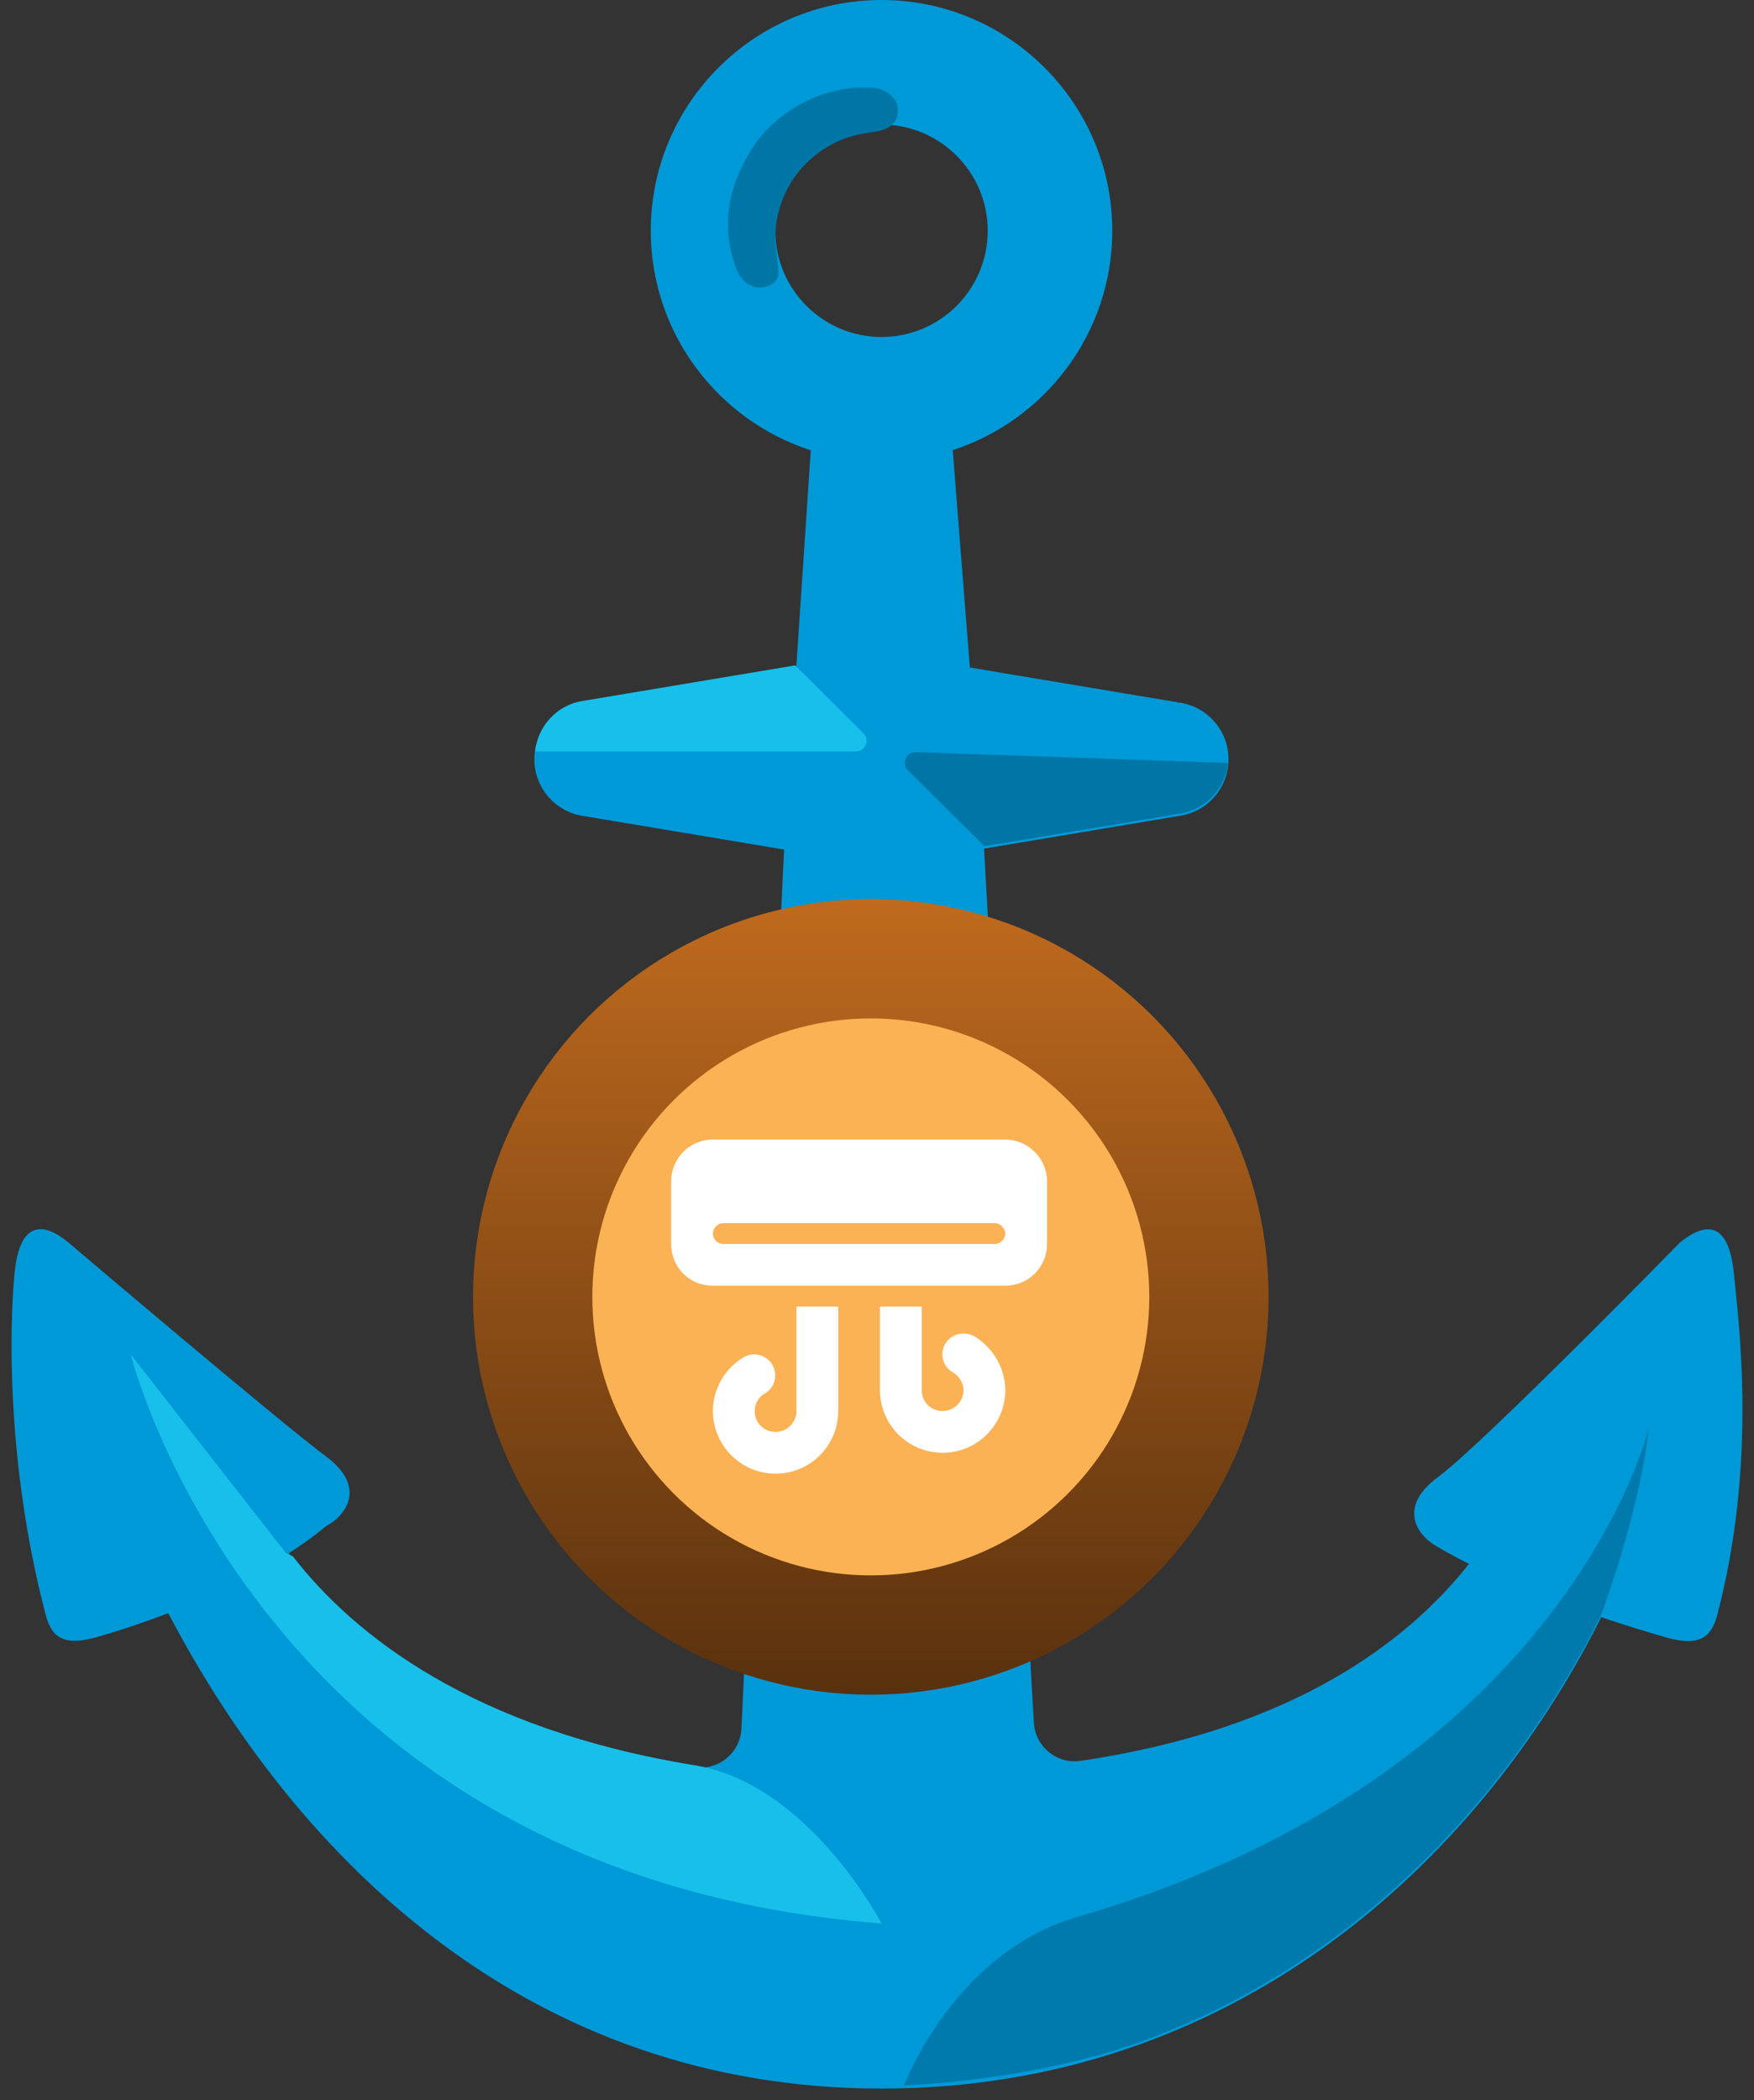 <svg width="147" height="176" viewBox="0 0 147 176" fill="none" xmlns="http://www.w3.org/2000/svg">
<rect x="0" y="0" width="147" height="176" fill="#333333" stroke="none"/>
<path d="M145.308 106.677C144.856 102.104 142.724 102.53 140.774 104.145C140.774 104.145 124.354 120.94 120.504 123.795C117.132 126.288 118.695 128.678 120.53 129.66C120.53 129.66 121.369 130.19 123.113 131.055C118.101 137.424 108.528 144.93 90.557 147.566C88.555 147.863 86.733 146.339 86.643 144.323L82.47 71.119L98.955 68.355C101.267 67.967 102.96 65.965 102.96 63.626C102.96 61.288 101.267 59.285 98.955 58.898L81.282 55.939L79.848 37.724C87.599 35.204 93.219 27.918 93.219 19.34C93.219 8.669 84.537 0 73.879 0C63.221 0 54.539 8.669 54.539 19.34C54.539 27.931 60.185 35.23 67.949 37.736L66.735 55.901L48.79 58.911C46.478 59.298 44.785 61.301 44.785 63.639C44.785 65.977 46.478 67.98 48.79 68.367L65.714 71.197L62.136 144.853C62.115 145.332 61.995 145.801 61.781 146.23C61.568 146.659 61.268 147.038 60.899 147.344C60.53 147.649 60.101 147.874 59.64 148.004C59.178 148.133 58.695 148.165 58.221 148.096C39.204 145.292 29.257 136.895 24.205 130.164C26.273 128.833 27.293 127.916 27.293 127.916C29.128 126.947 30.678 124.544 27.319 122.051C23.469 119.196 5.757 104.145 5.757 104.145C3.806 102.517 1.675 102.091 1.222 106.677C0.809 110.863 0.473 122.516 3.819 135.293C4.31 137.179 5.279 138.019 8.173 137.179C10.343 136.559 12.307 135.874 14.103 135.19C24.916 155.847 44.359 175.032 73.879 175.032C103.308 175.032 123.876 156.17 134.198 135.525C135.839 136.081 137.608 136.636 139.572 137.205C142.466 138.045 143.435 137.192 143.926 135.319C147.285 122.529 145.722 110.863 145.308 106.677ZM64.978 19.34C64.978 14.431 68.97 10.439 73.879 10.439C78.788 10.439 82.78 14.431 82.78 19.34C82.78 24.249 78.788 28.241 73.879 28.241C68.97 28.241 64.978 24.249 64.978 19.34Z" fill="#0099D8"/>
<path d="M65.236 22.821C65.223 21.917 64.978 20.883 64.978 19.953C64.978 15.418 68.389 11.672 72.781 11.129C72.781 11.129 73.169 11.065 73.272 11.052C74.706 10.819 75.249 10.238 75.249 9.191C75.249 8.145 74.112 7.46 73.388 7.383C69.177 6.969 64.965 9.308 62.963 12.55C60.792 16.038 60.521 19.346 61.697 22.498C62.149 23.699 63.092 24.165 63.802 24.087C64.461 24.022 65.249 23.712 65.236 22.821Z" fill="#0076A6"/>
<path d="M73.879 161.196C73.879 161.196 67.794 149.492 58.234 147.941C39.631 144.918 29.683 137.064 24.541 130.423L23.986 130.178L10.951 113.499C10.951 113.499 21.764 157.166 73.879 161.196Z" fill="#17C0EA"/>
<path opacity="0.89" d="M90.299 160.642C79.912 163.665 75.765 174.763 75.765 174.763C75.765 174.763 86.178 174.465 95.583 171.119C113.579 164.621 126.641 150.462 134.198 135.347C134.198 135.334 137.492 126.458 138.177 119.663C138.19 119.676 131.291 148.705 90.299 160.642Z" fill="#0076A6"/>
<path d="M44.85 62.969H71.722C72.523 62.969 72.923 62.001 72.355 61.445L66.645 55.761L48.816 58.745C46.659 59.094 45.07 60.851 44.85 62.969Z" fill="#17C0EA"/>
<path d="M102.921 63.937L76.76 63.032C75.946 63.007 75.52 63.988 76.101 64.557L82.509 70.913L98.955 68.174C101.1 67.812 102.689 66.055 102.921 63.937Z" fill="#0076A6"/>
<circle cx="72.981" cy="108.685" r="28.339" fill="#FBB255" stroke="url(#paint0_linear_9493_26929)" stroke-width="10"/>
<path d="M59.75 95.5H84.25C86.164 95.5 87.75 97.086 87.75 99V104.25C87.75 106.218 86.164 107.75 84.25 107.75H59.75C57.781 107.75 56.25 106.218 56.25 104.25V99C56.25 97.086 57.781 95.5 59.75 95.5ZM60.625 102.5C60.133 102.5 59.75 102.937 59.75 103.375C59.75 103.867 60.133 104.25 60.625 104.25H83.375C83.813 104.25 84.25 103.867 84.25 103.375C84.25 102.937 83.813 102.5 83.375 102.5H60.625ZM70.25 109.5V118.25C70.25 121.148 67.899 123.5 65 123.5C62.102 123.5 59.75 121.148 59.75 118.25C59.75 116.336 60.789 114.64 62.375 113.711C63.195 113.273 64.234 113.547 64.727 114.367C65.219 115.187 64.945 116.281 64.125 116.773C63.578 117.047 63.25 117.648 63.25 118.25C63.25 119.234 64.016 120 65 120C65.93 120 66.75 119.234 66.75 118.25V109.5H70.25ZM73.75 116.5V109.5H77.25V116.5C77.25 117.484 78.016 118.25 79 118.25C79.93 118.25 80.75 117.484 80.75 116.5C80.75 115.898 80.367 115.297 79.875 115.023C79 114.531 78.727 113.437 79.219 112.617C79.711 111.797 80.75 111.523 81.625 111.961C83.156 112.89 84.25 114.586 84.25 116.5C84.25 119.398 81.899 121.75 79 121.75C76.102 121.75 73.75 119.398 73.75 116.5Z" fill="white"/>
<defs>
<linearGradient id="paint0_linear_9493_26929" x1="72.981" y1="75.346" x2="72.981" y2="142.025" gradientUnits="userSpaceOnUse">
<stop stop-color="#BF6A1E"/>
<stop offset="1" stop-color="#59310E"/>
</linearGradient>
</defs>
</svg>
